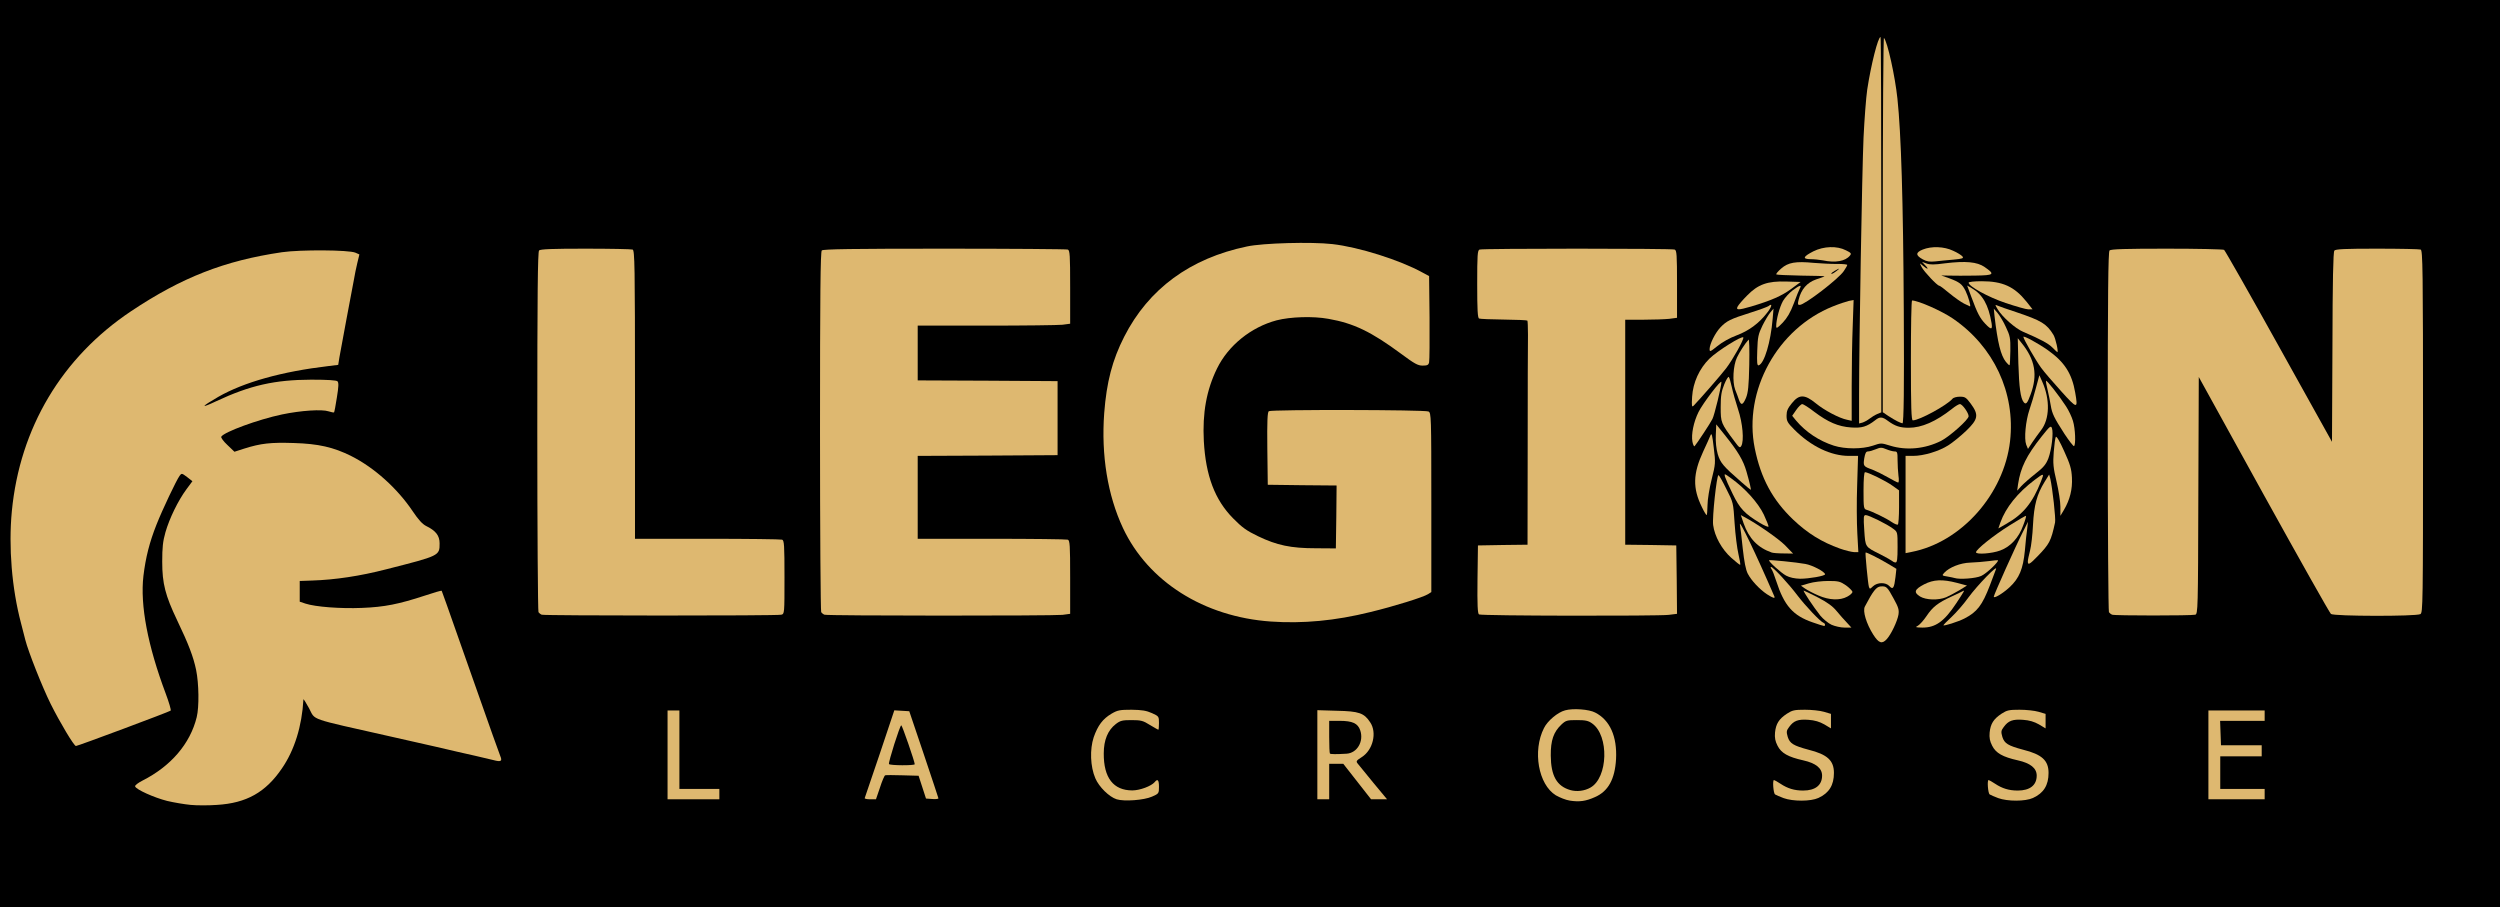 <?xml version="1.0" encoding="utf-8"?>
<!DOCTYPE svg PUBLIC "-//W3C//DTD SVG 20010904//EN" "http://www.w3.org/TR/2001/REC-SVG-20010904/DTD/svg10.dtd">
<svg version="1.0" xmlns="http://www.w3.org/2000/svg" width="1689px" height="613px" viewBox="0 0 1689 613" preserveAspectRatio="xMidYMid meet">
 <g fill="#000000">
  <path d="M0 306.5 l0 -306.5 844.5 0 844.5 0 0 306.5 0 306.5 -844.5 0 -844.5 0 0 -306.5z m153.2 233.4 c8.3 -1.7 19.2 -7.2 24.8 -12.5 12 -11.2 22.8 -34.1 23 -48.5 0 -2 0.3 -5.1 0.6 -6.8 0.6 -2.7 1.1 -3.1 3.8 -3.1 2.8 0 3.4 0.6 6.6 6.7 4.2 8.1 -1.4 6.2 54.5 18.8 23.1 5.2 43.8 9.9 46 10.5 18.1 4.2 20.5 4.7 20.5 3.5 0 -0.3 -1.8 -5.3 -3.9 -11.3 -2.2 -5.9 -8.5 -23.7 -14.1 -39.7 -16.6 -47.2 -18.3 -52 -19.1 -52.9 -0.4 -0.4 -3.6 0.1 -7.1 1.3 -17 5.6 -25.8 7.2 -43.8 7.8 -18 0.6 -34.4 -0.6 -41.6 -2.9 l-3.9 -1.3 0 -10 0 -10 13 -0.7 c7.2 -0.3 16.4 -1.1 20.5 -1.7 6.9 -0.9 32.4 -7.1 50 -12.1 7.5 -2.1 11 -4.6 11 -7.9 0 -2.2 -4.5 -6.6 -9.2 -8.8 -2.5 -1.3 -5.2 -4.3 -8.9 -9.8 -14 -21 -34.1 -36.3 -56.6 -43.2 -7.9 -2.4 -10.4 -2.7 -24.3 -2.7 -13.7 -0.1 -16.4 0.2 -23 2.3 -4.1 1.3 -9.6 2.6 -12.1 2.8 -4.2 0.4 -4.8 0.2 -9.3 -4 -4.3 -4.1 -4.7 -4.9 -4.4 -8.4 0.3 -3.4 0.8 -4.1 5.3 -6.5 13.8 -7.3 39.8 -13.7 59.5 -14.7 l12.5 -0.6 0.8 -6.3 c0.5 -3.5 0.6 -6.6 0.2 -7 -0.4 -0.4 -6.8 -0.7 -14.3 -0.7 -21.4 0.1 -39.6 4.4 -61.1 14.6 -5.7 2.7 -11.6 4.9 -13.2 4.9 -2.6 0 -2.9 -0.3 -2.9 -3.4 0 -3.2 0.5 -3.8 7.4 -8.1 19 -11.8 43.1 -18.9 79.1 -23.3 l5.9 -0.7 0.8 -4 c0.3 -2.2 2.6 -14.1 4.9 -26.5 2.3 -12.4 4.5 -24.3 4.9 -26.5 2.3 -12.6 2.3 -12.2 0.4 -13 -1.1 -0.5 -8.6 -1 -16.9 -1.3 -35.9 -1 -77.5 10.5 -111.5 30.7 -60.4 35.9 -91.6 83.5 -97.1 148.2 -1.7 20.3 0.6 45.5 6.3 66.9 1 4.1 2.4 9.2 2.9 11.3 4.8 19.3 28.9 69.7 33.3 69.7 1.3 0 55.8 -20 56.8 -20.9 0.4 -0.3 -1.5 -7.1 -4.2 -15.1 -14.4 -42.4 -16.4 -69.7 -7.3 -100 2.7 -9.2 12.6 -32.3 17.5 -40.7 2.7 -4.8 3.3 -5.3 6.5 -5.3 2.3 0 4.8 0.9 7 2.6 4.6 3.5 4.4 7 -0.7 13.9 -10.2 13.8 -16.3 31 -16.3 46 0 11.3 2.6 21 9.4 35.3 11 23.1 13.3 30 14.9 45.6 1.2 11.5 0 24.7 -2.9 33 -4.5 12.9 -16 26.1 -29.5 34 -7.4 4.3 -7.4 4.3 1.4 7.7 13.7 5.2 35 7.4 47.2 4.8z m613.1 -2.6 c-1.3 -0.2 -3.3 -0.2 -4.5 0 -1.3 0.2 -0.3 0.4 2.2 0.4 2.5 0 3.5 -0.2 2.3 -0.4z m-296.5 -1 l-13.8 -0.4 0 -26.4 c0 -17 -0.4 -26.5 -1 -26.5 -0.6 0 -1 9.7 -1 27 l0 27 14.8 -0.2 14.7 -0.2 -13.7 -0.3z m425.2 -11.5 c0.1 -6.8 0.1 -18.7 0 -26.5 l-0.1 -14.2 8.3 -0.4 8.3 -0.3 -9.2 -0.2 -9.3 -0.2 0 27 c0 17.3 0.4 27 1 27 0.6 0 1 -4.8 1 -12.2z m617.3 11.5 l-15.3 -0.4 0 -13.9 0 -14 14.3 -0.2 14.2 -0.2 -14 -0.6 -14 -0.5 -0.3 -11.2 -0.3 -11.2 15.3 -0.4 15.3 -0.3 -16.2 -0.2 -16.3 -0.2 0 27 0 27 16.3 -0.2 16.2 -0.2 -15.2 -0.3z m-276.4 -13.9 c0.1 -1.1 -0.5 -2.8 -1.1 -3.7 -1.1 -1.5 -1.2 -0.8 -0.9 4 0.2 4.2 0.6 5.2 1.2 3.8 0.4 -1.1 0.8 -2.9 0.8 -4.1z m145 0 c0.1 -1.1 -0.5 -2.8 -1.1 -3.7 -1.1 -1.5 -1.2 -0.8 -0.9 4 0.2 4.2 0.6 5.2 1.2 3.8 0.4 -1.1 0.8 -2.9 0.8 -4.1z m-638.1 -4.9 c-0.5 -3.3 -0.8 -8.9 -0.5 -12.5 l0.5 -6.5 -1.5 4.5 c-1.5 4.8 -1.2 12.1 0.8 17.9 1.6 4.6 1.8 3.5 0.7 -3.4z m345.8 -5 c0.3 -3.3 0.1 -7.3 -0.5 -9 -0.8 -2.5 -0.9 -1.6 -1 5.1 -0.1 4.5 -0.3 9.7 -0.6 11.5 -0.5 3.2 -0.5 3.2 0.5 0.9 0.6 -1.4 1.3 -5.2 1.6 -8.5z m-44.1 -2.5 c0 -11.4 -0.1 -11.8 -1.2 -7.2 -0.7 2.6 -1.3 5.7 -1.3 6.9 0 2.1 1.9 12.3 2.4 12.3 0.1 0 0.1 -5.4 0.1 -12z m-447.3 7.2 c-0.5 -2.4 -0.6 -2.5 -1.3 -0.7 -1.2 3.1 -1 4.5 0.5 3.9 0.8 -0.3 1.1 -1.5 0.8 -3.2z m25.5 0.1 l-1.2 -3.8 -0.3 3.2 -0.3 3.2 -9.2 0.4 -9.2 0.3 10.7 0.2 10.6 0.2 -1.1 -3.7z m290.3 -3.3 c0 -1.1 -0.7 -2 -1.5 -2 -1.3 0 -1.3 0.3 -0.3 2 0.7 1.1 1.4 2 1.5 2 0.2 0 0.3 -0.9 0.3 -2z m291.1 -17.5 c-0.6 -4.4 -0.7 -4.7 -1.4 -2.3 -0.4 1.5 -0.2 3.8 0.5 5.2 1.5 3.4 1.6 3 0.9 -2.9z m145 0 c-0.6 -4.4 -0.7 -4.7 -1.4 -2.3 -0.4 1.5 -0.2 3.8 0.5 5.2 1.5 3.4 1.6 3 0.9 -2.9z m-425.6 -4.1 c-0.9 -1.6 -1.4 -2.1 -1.1 -1.1 0.3 1 0.6 3.7 0.7 6 l0.1 4.2 1 -3.1 c0.8 -2.4 0.6 -3.7 -0.7 -6z m-311.7 -7.1 c-0.4 -2.2 -3.8 -3 -4.9 -1.1 -1.5 2.2 -1 2.8 2.2 2.8 2.4 0 3 -0.4 2.7 -1.7z m155 -3 c-1 -0.2 -2.8 -0.2 -4 0 -1.3 0.2 -0.5 0.4 1.7 0.4 2.2 0.1 3.2 -0.1 2.3 -0.4z m301 0 c-1 -0.2 -2.8 -0.2 -4 0 -1.3 0.2 -0.5 0.4 1.7 0.4 2.2 0.1 3.2 -0.1 2.3 -0.4z m154 0 c-1 -0.2 -2.8 -0.2 -4 0 -1.3 0.2 -0.5 0.4 1.7 0.4 2.2 0.1 3.2 -0.1 2.3 -0.4z m145 0 c-1 -0.2 -2.8 -0.2 -4 0 -1.3 0.2 -0.5 0.4 1.7 0.4 2.2 0.1 3.2 -0.1 2.3 -0.4z m-91.1 -59.9 c1.8 -3.2 3.3 -6.8 3.3 -7.9 0 -2.7 -6.2 -14.5 -7.7 -14.5 -0.7 0 -2.2 1.9 -3.4 4.3 -1.2 2.3 -2.8 5 -3.7 6 -1.3 1.4 -1.3 2.3 -0.3 5.8 1.5 5.1 6.3 13 7.6 12.6 0.5 -0.2 2.4 -3 4.2 -6.3z m-37.8 -7 c-1.3 -1.4 -3.7 -3.6 -5.4 -4.7 l-3 -2.2 2.3 3.2 c2.6 3.6 7.2 7.6 8 6.8 0.3 -0.3 -0.5 -1.7 -1.9 -3.1z m74 -1.8 c4.4 -4.6 3.6 -5.5 -1.2 -1.5 -4.3 3.6 -7.1 7.7 -4 6.1 1 -0.6 3.3 -2.6 5.2 -4.6z m-407.8 0.9 c17.7 -3 52.3 -12.7 57.7 -16.1 l2.2 -1.4 0 -57.5 c0 -55.8 -0.1 -57.5 -1.9 -58.5 -2.4 -1.2 -99.9 -1.4 -101.9 -0.2 -0.9 0.7 -1.2 5.8 -1 22.3 l0.3 21.4 23.3 0.3 23.2 0.2 -0.2 24.3 -0.3 24.2 -16.5 0 c-20.1 -0.1 -28.5 -1.7 -42 -8.2 -7.9 -3.8 -10.8 -5.9 -17 -12.2 -13 -13.3 -18.7 -29 -19.7 -55.1 -1.3 -31.7 5.1 -52.6 20.6 -68 13 -12.9 25.7 -17.8 47.6 -18.7 27.6 -1.1 43.9 4.6 71.2 24.8 5.8 4.4 11 7.9 11.4 7.9 1.7 0 2 -4.9 1.7 -29.5 l-0.3 -25 -4.5 -2.4 c-15.2 -8.4 -43 -17.2 -61 -19.2 -13.3 -1.5 -40.8 -0.7 -51.5 1.6 -56.6 11.7 -92.1 52.8 -96.4 111.5 -2.3 32.2 5.2 64.1 20.6 86.8 26.1 38.6 77.6 56.5 134.4 46.7z m-382.3 -2.1 l5.2 -0.7 0 -21.7 c0 -18.9 -0.2 -21.9 -1.6 -22.4 -0.9 -0.3 -23.6 -0.6 -50.5 -0.6 l-48.9 0 0 -97.4 c0 -87.9 -0.2 -97.4 -1.6 -98 -0.9 -0.3 -13.8 -0.6 -28.8 -0.6 -19.8 0 -27.5 0.3 -28.4 1.2 -0.9 0.9 -1.2 28.7 -1.2 119.2 0 65 0.4 118.6 0.8 119.2 0.4 0.6 1.4 1.4 2.2 1.7 2.1 0.8 146.2 0.8 152.8 0.1z m193 0 l5.2 -0.7 0 -21.7 c0 -18.9 -0.2 -21.9 -1.6 -22.4 -0.9 -0.3 -24 -0.6 -51.5 -0.6 l-49.9 0 0 -31 0 -31 47.3 -0.2 47.2 -0.3 0 -22 0 -22 -47.2 -0.3 -47.3 -0.2 0 -21.5 0 -21.5 46.3 0 c25.4 0 48.6 -0.3 51.5 -0.6 l5.2 -0.7 0 -21.7 c0 -18.9 -0.2 -21.9 -1.6 -22.4 -0.9 -0.3 -37 -0.6 -80.3 -0.6 -59.9 0 -79 0.3 -79.9 1.2 -0.9 0.9 -1.2 28.7 -1.2 119.2 0 65 0.4 118.6 0.8 119.2 0.4 0.6 1.4 1.4 2.2 1.7 2.1 0.8 148.2 0.8 154.8 0.1z m410 -0.1 l5.2 -0.6 -0.2 -20.1 -0.3 -20.1 -17.2 -0.3 -17.3 -0.2 0 -79 0 -79 12.3 0 c6.7 0 14.6 -0.3 17.5 -0.6 l5.2 -0.7 0 -19.7 c0 -17.1 -0.2 -19.9 -1.6 -20.4 -2 -0.8 -123.8 -0.8 -125.8 0 -1.4 0.5 -1.6 3.3 -1.6 20.4 l0 19.7 5.3 0.7 c2.8 0.3 10.5 0.6 16.9 0.6 l11.7 0 0.6 5.3 c0.4 2.8 0.4 9.7 0.1 15.2 -0.2 5.5 -0.5 38.7 -0.5 73.7 l-0.1 63.8 -16.7 0.2 -16.8 0.3 -0.3 20.2 -0.2 20.2 3.7 0.4 c6.5 0.6 114.5 0.7 120.1 0z m352 0.1 l5.2 -0.7 0 -79.8 0 -79.9 3.3 0 3.3 0 43.8 79.3 c24.1 43.5 44.5 79.8 45.4 80.5 1.3 1 7.5 1.2 27.7 1 14.3 -0.2 26.6 -0.7 27.3 -1.1 0.9 -0.6 1.2 -25.8 1.2 -120.2 0 -107.8 -0.2 -119.3 -1.6 -119.9 -0.9 -0.3 -12.7 -0.6 -26.3 -0.6 -17.9 0 -25 0.3 -25.9 1.2 -0.9 0.9 -1.2 16.7 -1.2 65 l0 63.8 -3.4 0 -3.4 0 -35.7 -64.2 c-19.7 -35.4 -36.3 -64.6 -36.9 -65 -2 -1.4 -70.1 -0.9 -71.4 0.4 -0.9 0.9 -1.2 28.7 -1.2 119.2 0 65 0.4 118.6 0.8 119.2 0.4 0.6 1.4 1.4 2.2 1.7 2.1 0.8 40.3 0.8 46.8 0.1z m-139.8 -9.7 c2.8 -5.2 1.6 -4 -4 3.8 -3.6 5 -3.8 5.5 -1.3 3.2 1.6 -1.5 4 -4.6 5.3 -7z m-125.6 2.6 c-4.5 -6 -5 -6.4 -3.4 -3.3 1.7 3.3 5.3 7.9 6.2 7.9 0.5 0.1 -0.8 -2 -2.8 -4.6z m33.8 -5.1 c1.2 -1.2 -6.9 -5.2 -10.5 -5.2 -1.4 0 -3.8 0.5 -5.4 1.1 l-2.8 1.1 5.5 2.4 c5.5 2.4 11.2 2.6 13.2 0.6z m67.9 -0.3 c2.7 -1.2 4.9 -2.5 4.9 -3 0 -0.4 -2 -1.1 -4.4 -1.4 -3.4 -0.5 -5.5 -0.2 -9.2 1.5 -4.6 2 -4.8 2.2 -3 3.6 2.7 1.9 5.9 1.8 11.7 -0.7z m48.3 -15.3 c1.3 -2.8 2.6 -6.7 2.9 -8.6 0.5 -2.9 -0.1 -2.2 -2.8 3.5 -1.9 3.9 -3.9 8.3 -4.4 9.9 -1.8 4.8 1.5 1.2 4.3 -4.8z m-173.5 3.7 c-0.6 -1.6 -2.3 -5.5 -4 -8.8 -2.8 -5.8 -2.9 -5.9 -2.3 -2 0.6 4.2 2.7 8.9 5.2 11.8 2.1 2.3 2.3 2.2 1.1 -1z m89.4 0.7 c0.4 -1.6 -0.8 -2.8 -6.1 -6 -3.6 -2.1 -6.8 -3.7 -7 -3.5 -0.3 0.2 -0.1 2.9 0.3 6 l0.6 5.5 5.9 0 c4.9 0 5.8 -0.3 6.3 -2z m-54.8 -2 c1.8 -0.7 1.8 -0.9 -1 -2 -3.3 -1.3 -15.5 -2.6 -15.5 -1.7 0 0.4 1.7 1.5 3.8 2.6 3.8 2.1 9.2 2.6 12.7 1.1z m113.3 -1 c2.3 -1 4.2 -2.2 4.2 -2.6 0 -1.1 -13.3 0.3 -16.4 1.7 -2.5 1.2 -2.6 1.4 -0.9 2 3.3 1.3 8.7 0.9 13.1 -1.1z m-56.8 -17.9 c0 -5.6 -0.1 -5.9 -3.7 -8.4 -3.9 -2.6 -11.4 -6.7 -12.3 -6.7 -0.3 0 -0.3 3 0 6.7 l0.5 6.6 7 3.8 c3.9 2.1 7.3 3.8 7.8 3.9 0.4 0 0.7 -2.6 0.7 -5.9z m-110.1 -11.6 c-0.8 -12 -1.3 -14.8 -3.7 -19.9 l-2.8 -6 -1.2 10.5 c-1.1 8.9 -1.1 11.1 0.2 15.4 1.4 4.7 7.3 15.2 8 14.4 0.2 -0.2 0 -6.7 -0.5 -14.4z m30.6 11.6 c-3.7 -3.6 -14.5 -10.5 -14.5 -9.3 0 2.1 8.1 9.1 12.1 10.5 2.4 0.8 4.6 1.6 4.9 1.6 0.2 0.1 -0.9 -1.2 -2.5 -2.8z m156.2 -3.3 c1.4 -1.3 3.4 -3.5 4.5 -5.1 1.8 -2.6 1.6 -2.5 -4.4 1.3 -3.5 2.2 -7.9 5.4 -9.8 7 l-3.5 3 5.4 -1.9 c3 -1.1 6.5 -3 7.8 -4.3z m-47.8 -1.8 c24.6 -12.5 44 -40.1 46.9 -66.7 3.2 -29.4 -11.8 -60 -38.5 -78.1 -6.1 -4.1 -18.5 -10.2 -20.9 -10.2 -1.2 0 -1.4 6.2 -1.4 35.5 0 29.1 0.2 35.5 1.4 35.5 2.1 0 10.5 -4.8 16.8 -9.6 5.5 -4.2 6.2 -4.4 12.3 -4.4 l6.5 0 3.5 4.8 c3.1 4.2 3.5 5.4 3.5 11.3 l0 6.6 -6.7 6.4 c-3.8 3.6 -9.2 8 -12.1 9.8 -6.3 4 -16.6 7.1 -23.7 7.1 l-5 0 0 29.4 0 29.3 6.5 -2.2 c3.6 -1.2 8.5 -3.2 10.9 -4.5z m71.9 2.8 c3.4 -5.1 5.2 -11 5.2 -16.8 0 -6.1 -2.1 -17.3 -3 -16.3 -2.5 2.7 -4.9 13.7 -5.5 25.1 -0.3 6.7 -0.3 12.2 -0.1 12.2 0.3 0 1.8 -1.9 3.4 -4.2z m-128.3 -25.8 l0.1 -29 -5.7 0 c-11.9 0 -25.4 -6.5 -36.6 -17.7 l-5.3 -5.3 0 -7.2 c0 -6.7 0.2 -7.4 3.6 -11.4 3.5 -4.4 3.6 -4.4 10.2 -4.4 6.3 0 6.8 0.2 11.5 4.2 2.7 2.2 7.9 5.6 11.6 7.4 l6.6 3.4 0.6 -36.3 c0.4 -19.9 0.6 -36.3 0.5 -36.4 -0.1 -0.1 -3.5 1.2 -7.6 2.8 -26.8 10.8 -46.5 35.2 -52.5 65.1 -1.9 9.7 -1.9 14.9 0 24.6 4.1 20.3 12 34.9 25.9 48.2 9.3 8.9 16 13.1 31.6 19.8 5.7 2.5 5.5 3.7 5.5 -27.8z m25.8 -7.6 c-2.8 -2.3 -13.5 -8.4 -14.7 -8.4 -0.3 0 -0.6 3.8 -0.6 8.5 0 8.2 0.1 8.5 2.5 9.1 1.4 0.3 5.3 2 8.7 3.8 l6.3 3.1 0.3 -6.9 c0.3 -6.6 0.1 -7.1 -2.5 -9.2z m-92.3 11.6 c-2.6 -3.7 -10 -11.4 -10 -10.4 0 1.7 4.5 7.6 7.8 10.4 4.6 3.7 4.9 3.8 2.2 0z m184.4 -8.2 c1.5 -2.7 0.8 -2.3 -3.8 2.4 -3.1 3.1 -5.6 6.2 -5.6 6.9 0 1.8 7.1 -5.3 9.4 -9.3z m-215.2 -18.3 c0.7 -3.3 1.2 -7.3 1 -8.9 -0.3 -2.7 -0.5 -2.6 -2.8 2.4 -3.7 8.1 -4.6 13.2 -3.2 18.8 l1.2 4.7 1.2 -5.5 c0.6 -3 1.8 -8.2 2.6 -11.5z m242.5 5.5 c-0.7 -7.7 -6.7 -19.3 -6.7 -13 0 2 3.6 18.3 4.6 21 1.1 2.7 2.6 -3.1 2.1 -8z m-221.2 -6.2 c-0.9 -3.1 -6.1 -11.1 -10.3 -16.2 l-3.5 -4.1 0.8 3.5 c1.5 6.9 3.8 11.1 8.3 15 2.4 2.2 4.7 4 4.9 4 0.2 0 0.1 -1 -0.2 -2.2z m103.5 -3.1 l0 -5.2 -4.5 -1.1 c-2.5 -0.6 -5 -0.7 -5.7 -0.2 -0.7 0.4 -2.3 0.8 -3.5 0.8 -1.8 0 -2.3 0.6 -2.3 2.5 0 1.4 0.6 2.5 1.3 2.5 0.6 0 3.9 1.3 7.2 2.9 3.3 1.6 6.3 3 6.8 3 0.4 0.1 0.7 -2.3 0.7 -5.2z m95.6 1.6 c3.1 -2.6 5 -5.3 6.4 -9.1 4 -10.7 1.9 -10.4 -5.3 0.7 -4.4 6.7 -7.1 12.1 -6.1 12.1 0.3 0 2.5 -1.7 5 -3.7z m-112.1 -17.3 c7.2 -2.5 9.4 -2.5 17.3 0 7.4 2.3 11.8 2.5 18.7 0.6 7.7 -2 14.4 -5.8 21.3 -12.1 5.1 -4.6 6 -6 5.1 -7.1 -1 -1.2 -1.5 -1.2 -2.9 -0.2 -14 10.2 -20.6 12.8 -32.5 12.8 -8.5 0 -12 -0.9 -16.4 -4.2 -2.1 -1.6 -2.6 -1.6 -4 -0.4 -4 3.4 -8.1 4.6 -16.4 4.6 -10.9 0 -17.1 -2 -26.9 -8.6 -6 -4.1 -7.9 -5 -8.7 -4 -1.3 1.5 0.7 4 7.9 9.7 5.4 4.4 9.7 6.7 17 9 7.3 2.4 13.4 2.3 20.5 -0.1z m-91.5 -19.7 c-1.8 -5.4 -3.5 -10.5 -3.8 -11.3 -0.3 -0.8 -0.9 1 -1.5 4.1 -1.1 7 0.2 12.1 4.5 18 3.2 4.3 3.3 4.3 3.6 1.7 0.2 -1.4 -1.1 -7 -2.8 -12.5z m206 8.2 c3.1 -5 3.9 -10.6 2.5 -16.7 -0.7 -2.9 -1.4 -4.5 -1.4 -3.6 -0.1 1 -1.4 5.7 -3 10.5 -1.5 4.9 -3.1 10.5 -3.4 12.7 -0.6 3.8 -0.6 3.8 1.4 2 1.1 -1 2.8 -3.2 3.9 -4.9z m-223.5 -5.8 c3.6 -6.6 2.9 -9.7 -0.8 -3.4 -1.5 2.6 -3.4 6.6 -4.2 9 l-1.5 4.2 2 -2.5 c1 -1.4 3.1 -4.6 4.5 -7.3z m243.6 5.1 c-1.5 -4.6 -8.1 -14.7 -8.1 -12.5 0 2 2 6.2 5.8 12.4 3 4.8 3.9 4.9 2.3 0.1z m-130.5 -9.8 c1.2 0 1.4 -16.2 1.4 -114.7 0 -63 -0.2 -114.4 -0.5 -114.1 -1.5 1.5 -4.6 29.3 -5.5 48.8 -0.9 21.5 -3 137.8 -3 169.8 l0 15.4 3.1 -2.6 c1.7 -1.4 3.7 -2.6 4.5 -2.6z m16.2 -94.5 c-0.9 -78 -2.6 -112.6 -6.3 -127.6 -1.1 -4.6 -1.3 11.9 -1.4 108.1 l0 113.5 3.7 2.6 3.7 2.5 0.5 -18.5 c0.3 -10.2 0.2 -46.5 -0.2 -80.6z m88.4 73.6 c0.2 -3.5 -1.2 -9.2 -2.8 -11.6 -1.2 -1.7 -1.4 -0.9 -1.4 6.7 0 4.7 0.3 10 0.7 11.9 l0.6 3.3 1.4 -3.8 c0.7 -2.1 1.4 -5 1.5 -6.5z m-209.3 -7.6 c2.1 -2.7 4.7 -6.3 5.7 -8 l1.9 -2.9 -3.3 1.9 c-6 3.5 -13 11.3 -16.2 17.9 -1.6 3.5 -3 6.8 -3 7.2 0.1 1.1 9.5 -9.2 14.9 -16.1z m233.8 9.2 c-1.3 -2.9 -3.8 -6.9 -5.6 -8.9 -3.4 -3.9 -13.1 -11.3 -13.1 -10 0 2.4 20.2 26.7 20.8 25 0.2 -0.4 -0.7 -3.2 -2.1 -6.1z m-217.3 2.6 c0.3 -2.1 0.6 -7.4 0.6 -11.8 l-0.1 -8 -2.1 4.5 c-2.7 5.8 -3.3 10.9 -1.8 15.4 1.5 4.6 2.6 4.6 3.4 -0.1z m13.4 -29.8 l0.1 -2 -0.9 2 c-0.5 1.1 -0.8 3.1 -0.8 4.5 l0 2.5 0.8 -2.5 c0.4 -1.4 0.8 -3.4 0.8 -4.5z m162.7 -0.2 c-0.9 -3.7 -1.8 -2 -0.9 1.9 0.4 1.8 0.9 2.7 1.1 2 0.3 -0.7 0.2 -2.4 -0.2 -3.9z m26.4 -4.9 c-2.8 -3.1 -8.2 -6 -15.9 -8.5 l-5.5 -1.9 3.5 3 c1.9 1.7 5.5 3.8 8 4.7 2.5 1 6.1 2.5 8 3.5 4.6 2.3 4.8 2.2 1.9 -0.8z m-209.2 -1.3 c3.3 -1.2 7.6 -3.6 9.5 -5.2 l3.3 -2.9 -3 0.6 c-5.6 1.2 -12.3 4.5 -15.1 7.6 -1.6 1.7 -2.4 2.9 -1.9 2.7 0.6 -0.2 3.8 -1.5 7.2 -2.8z m21.4 -23.3 c3.7 -1.4 8.2 -3.4 10 -4.6 l3.4 -2.2 -3.2 0 c-4.7 0 -13.3 3.5 -17.3 7.1 -4 3.5 -3.3 3.4 7.1 -0.3z m169.9 2.9 c0 -0.2 -1.9 -1.7 -4.2 -3.4 -4.7 -3.3 -12.7 -6.3 -16.7 -6.3 l-2.6 0.1 2.9 2.1 c3.7 2.8 20.6 8.9 20.6 7.5z m-136.5 -9.5 c-0.7 -0.7 -4.5 2.9 -4.5 4.1 0 0.6 1.1 0 2.5 -1.3 1.4 -1.3 2.3 -2.6 2 -2.8z m96.9 3.5 c-0.2 -0.7 -1.9 -2.1 -3.7 -3.1 l-3.2 -1.8 3.5 3.1 c4 3.5 4.1 3.5 3.4 1.8z m-92 -14.6 c0.8 -1.2 -12.4 -2.5 -17.3 -1.6 -7.9 1.3 -5.2 2.5 5.8 2.5 6 0 11.2 -0.4 11.5 -0.9z m103.1 -0.6 c-3.3 -1.6 -8.3 -1.8 -16.2 -0.9 -9 1.1 -4.7 2.4 7.5 2.3 10.7 -0.1 11.5 -0.2 8.7 -1.4z m-91.5 -9.2 c1 -0.9 -2.7 -2.3 -6 -2.3 -4.1 0 -7.4 1.6 -5 2.4 4 1.4 9.4 1.3 11 -0.1z m70.9 -0.3 c2.2 -1.1 -4.4 -2.3 -8.5 -1.6 -3.6 0.7 -4.5 2.2 -1.6 2.9 2.1 0.5 8.2 -0.3 10.1 -1.3z"/>
 </g>
 <g fill="#deb870">
  <path d="M128.9 543.8 c-4.2 -0.4 -11.4 -1.6 -16 -2.7 -8.7 -2.2 -21 -7.7 -21.6 -9.8 -0.3 -0.7 2 -2.4 4.9 -3.9 19.2 -9.7 32.3 -24.9 36.7 -42.9 1.7 -6.9 1.5 -22.6 -0.4 -31.9 -1.9 -9 -5 -17.2 -12.9 -33.7 -7.9 -16.6 -10 -24.6 -10 -39.4 0 -9.5 0.4 -13.7 2.2 -20 2.7 -9.3 8.5 -21.3 14.2 -29 l4 -5.4 -3.6 -2.8 c-3.6 -2.7 -3.7 -2.7 -5.1 -0.8 -2.1 2.9 -11.5 22.6 -15.6 33 -4.7 11.9 -7.3 22.1 -8.8 34.6 -2.3 19.8 2.9 47.1 15.1 79.6 2.2 5.9 3.7 11 3.3 11.4 -0.9 0.8 -62.7 23.9 -64 23.9 -1.3 0 -10.7 -15.7 -17.1 -28.5 -5.7 -11.5 -15.1 -35.3 -17.1 -43.2 -0.5 -2.1 -1.9 -7.2 -2.9 -11.3 -6.2 -23.4 -8.5 -51.5 -6.2 -75.6 5.4 -56.3 33.8 -103.9 80.5 -135.1 34.3 -22.9 63.2 -34.2 102 -39.9 12.5 -1.8 45.1 -1.6 49.6 0.3 l2.7 1.2 -1.4 5.8 c-0.8 3.2 -1.8 8.3 -2.3 11.3 -0.6 3 -2.8 15 -5 26.5 -2.1 11.6 -4.3 23.3 -4.8 26 l-0.8 5 -6.5 0.8 c-31.5 3.7 -57.2 10.9 -74.5 20.8 -11.8 6.8 -12.5 8.2 -1.5 3 23 -10.8 39.7 -14.5 64.2 -14.6 11.2 0 17.1 0.4 17.8 1.1 0.9 0.9 0.8 3.6 -0.4 10.9 -0.8 5.4 -1.7 9.9 -1.9 10.1 -0.2 0.2 -1.9 -0.1 -3.7 -0.7 -4.3 -1.5 -18.6 -0.6 -31.5 2.1 -16.1 3.4 -39 11.8 -41 15 -0.4 0.6 1.5 3.2 4.1 5.6 l4.8 4.6 6.5 -2.1 c11.4 -3.6 17.9 -4.3 33.6 -3.8 16.6 0.5 26.8 2.8 38.8 8.8 15.7 7.9 31.2 21.9 41.6 37.4 3.7 5.5 6.4 8.5 8.9 9.8 6.6 3.2 9.2 6.5 9.2 11.8 0 8.4 0.1 8.3 -36 17.5 -17.8 4.6 -34.6 7.1 -50 7.6 l-8.5 0.3 0 7 0 7 3.9 1.3 c6.7 2.2 23.6 3.5 38.1 2.9 15.3 -0.6 24.8 -2.5 42.8 -8.4 5.9 -2 10.9 -3.4 11.1 -3.2 0.2 0.4 2.7 7.2 19.6 55.4 14.1 40 18.9 53.6 20 56.3 1.5 3.5 0.5 4.1 -4.7 2.7 -2.7 -0.7 -8.2 -2 -12.3 -2.9 -4.1 -0.9 -9.3 -2.1 -11.5 -2.6 -2.2 -0.6 -22.9 -5.3 -46 -10.5 -55.9 -12.6 -50.2 -10.6 -54.7 -19 -2.1 -3.9 -3.8 -6.5 -3.8 -6 -1 18.1 -6 34.2 -14.5 46.6 -11 16.2 -24 23.5 -44 24.7 -5.5 0.4 -13.4 0.4 -17.6 0z"/>
  <path d="M1060.6 540.9 c-2.7 -0.4 -6.9 -2.1 -9.5 -3.6 -11.8 -7.3 -15.8 -30 -8 -45.4 2.4 -4.9 9.3 -10.7 14.3 -12 5.3 -1.5 16.2 -0.7 20.3 1.5 10 5.1 14.9 16.2 14.1 31.5 -0.8 13.6 -5.3 21.7 -14.2 25.6 -6.2 2.8 -10.6 3.4 -17 2.4z m13.9 -8.8 c11.9 -6.7 12.7 -35.1 1.2 -43.3 -2.6 -1.9 -4.5 -2.3 -10.4 -2.3 -6.6 0 -7.4 0.2 -10.4 3 -5.3 5 -7.3 10.7 -7.2 21 0.1 13.7 4.1 20.7 13.3 23.3 4.2 1.2 9.5 0.6 13.5 -1.7z"/>
  <path d="M754.4 540 c-5 -1.6 -11.9 -8.3 -14.4 -14.2 -3.4 -7.9 -3.8 -19.5 -1.1 -27.7 2.8 -8 6.1 -12.4 12 -15.9 4.1 -2.4 5.6 -2.7 13.6 -2.7 7 0.1 10 0.6 13.8 2.3 4.6 2.1 4.7 2.2 4.7 6.7 0 2.5 -0.2 4.5 -0.4 4.5 -0.3 0 -2.8 -1.5 -5.7 -3.2 -4.6 -2.9 -6 -3.3 -12.4 -3.3 -6.2 0 -7.6 0.3 -10.7 2.7 -5.3 4.1 -8.1 10.7 -8.1 19.8 -0.1 16.5 6.5 25 19.3 25 5.1 0 12.8 -2.9 15.1 -5.6 2 -2.5 2.9 -1.5 2.9 3.2 0 4.4 -0.1 4.6 -4.7 6.6 -5.4 2.4 -18.7 3.4 -23.9 1.8z"/>
  <path d="M1205 539.2 c-2.5 -0.9 -5.1 -2.1 -5.8 -2.5 -1.1 -0.8 -1.8 -9.7 -0.7 -9.7 0.3 0 2.3 1.1 4.4 2.5 4.8 3.2 9.4 4.6 15.3 4.6 8.2 0 12.8 -3.6 12.8 -10.1 0 -5 -4.2 -8.4 -12.7 -10.3 -10.3 -2.3 -14.9 -4.9 -17.4 -9.9 -1.6 -3.1 -2 -5.4 -1.7 -8.9 0.6 -5.9 2.6 -9.1 8 -12.7 3.7 -2.4 5.1 -2.7 12.2 -2.7 4.5 0 10.2 0.6 12.9 1.4 l4.7 1.4 0 4.9 0 4.9 -4.5 -2.7 c-3.2 -1.8 -6.4 -2.8 -10.8 -3.1 -6.9 -0.5 -9.9 0.6 -13 4.9 -1.8 2.4 -1.9 3.2 -0.9 6.7 1.4 4.4 3.9 5.9 14 8.6 12.8 3.2 17.2 7.3 17.2 15.7 0 8.3 -3.3 13.6 -10.5 16.9 -5.2 2.4 -17.2 2.4 -23.5 0.1z"/>
  <path d="M1350 539.2 c-2.5 -0.9 -5.1 -2.1 -5.8 -2.5 -1.1 -0.8 -1.8 -9.7 -0.7 -9.7 0.3 0 2.3 1.1 4.4 2.5 4.8 3.2 9.4 4.6 15.3 4.6 8.2 0 12.8 -3.6 12.8 -10.1 0 -5 -4.2 -8.4 -12.7 -10.3 -10.3 -2.3 -14.9 -4.9 -17.4 -9.9 -1.6 -3.1 -2 -5.4 -1.7 -8.9 0.6 -5.9 2.6 -9.1 8 -12.7 3.7 -2.4 5.1 -2.7 12.2 -2.7 4.5 0 10.2 0.6 12.9 1.4 l4.7 1.4 0 4.9 0 4.9 -4.5 -2.7 c-3.2 -1.8 -6.4 -2.8 -10.8 -3.1 -6.9 -0.5 -9.9 0.6 -13 4.9 -1.8 2.4 -1.9 3.2 -0.9 6.7 1.4 4.4 3.9 5.9 14 8.6 12.8 3.2 17.2 7.3 17.2 15.7 0 8.3 -3.3 13.6 -10.5 16.9 -5.2 2.4 -17.2 2.4 -23.5 0.1z"/>
  <path d="M451 510 l0 -30 4 0 4 0 0 26.5 0 26.5 13.5 0 13.5 0 0 3.5 0 3.5 -17.5 0 -17.5 0 0 -30z"/>
  <path d="M584.2 539.2 c0.2 -0.4 4.7 -14 10.2 -30 l9.8 -29.3 5 0.3 5.1 0.3 9.8 29 c5.4 16 9.8 29.4 9.9 29.8 0 0.5 -1.9 0.7 -4.2 0.5 l-4.2 -0.3 -2.5 -7.7 -2.5 -7.7 -10.8 -0.3 c-6 -0.2 -11.3 -0.2 -11.8 0 -0.5 0.2 -2.1 3.9 -3.5 8.3 l-2.7 7.9 -4 0 c-2.2 0 -3.8 -0.4 -3.6 -0.8z m33.8 -22.9 c0 -1.7 -8.5 -26.3 -9.1 -26.3 -0.9 0 -8.9 25.2 -8.3 26.2 0.6 1 17.4 1.1 17.4 0.1z"/>
  <path d="M890 509.9 l0 -30.1 13.3 0.4 c14.8 0.3 18.3 1.5 22.4 7.8 4.7 6.9 1.9 18.7 -5.7 23.5 -3.6 2.3 -4 2.8 -2.8 4.3 0.7 0.9 5.5 6.8 10.6 13 l9.3 11.2 -5.4 0 -5.4 0 -9.4 -12 -9.4 -12 -4.7 0 -4.8 0 0 12 0 12 -4 0 -4 0 0 -30.1z m19.7 -0.7 c7.1 -0.4 11.8 -8.2 9.3 -15.7 -1.6 -4.8 -5.2 -6.5 -14 -6.5 l-7 0 0 10.8 c0 6 0.2 11.1 0.5 11.3 0.4 0.5 4.6 0.5 11.2 0.1z"/>
  <path d="M1492 510 l0 -30 19 0 19 0 0 3.5 0 3.5 -15 0 -15.1 0 0.3 8.3 0.3 8.2 13.7 0 13.8 0 0 3.8 0 3.7 -14 0 -14 0 0 11 0 11 15 0 15 0 0 3.5 0 3.5 -19 0 -19 0 0 -30z"/>
  <path d="M1265.6 428.8 c-4.7 -7.4 -7.3 -16 -5.7 -19 5.5 -10.5 7.7 -13.3 10.6 -13.6 4 -0.3 4.5 0.2 8.9 8.3 3.2 5.8 3.7 7.5 3.2 10.8 -0.8 4.5 -4.9 13.2 -7.9 16.5 -3.2 3.5 -5.4 2.8 -9.1 -3z"/>
  <path d="M1237.4 422.1 c-2.2 -1 -5.6 -3.8 -7.6 -6.2 -4.6 -5.8 -12 -16.9 -11.2 -16.9 0.3 0 4.6 2.1 9.5 4.6 6.4 3.3 10.1 6 12.7 9.2 2 2.4 5.1 6 6.9 7.8 l3.1 3.4 -4.6 0 c-2.6 0 -6.5 -0.9 -8.8 -1.9z"/>
  <path d="M1295.8 422.7 c1.2 -0.7 3.8 -3.6 5.7 -6.4 4.2 -6.3 7.8 -9.1 17 -13.3 3.9 -1.8 7.4 -3.5 7.9 -3.8 1.1 -0.6 0.5 0.4 -4.7 8.3 -8.2 12.4 -14 16.5 -22.9 16.5 -4.8 -0.1 -5.1 -0.2 -3 -1.3z"/>
  <path d="M1224.7 420.5 c-13.4 -4.6 -19.3 -11.3 -24.7 -28 -1.2 -3.8 -2.7 -7.6 -3.3 -8.2 -0.5 -0.7 -0.6 -1.3 -0.2 -1.3 1.4 0 12 11.5 17.8 19.2 5.4 7.1 15.6 17.9 17.7 18.6 1.2 0.4 1.3 2.2 0.3 2.1 -0.5 0 -3.9 -1.1 -7.6 -2.4z"/>
  <path d="M1313 422.4 c0 -0.3 2.5 -2.8 5.5 -5.6 3 -2.8 8.2 -8.7 11.4 -13.2 6.2 -8.4 20 -22.6 18.6 -19.1 -0.4 1.1 -2.3 6 -4.1 10.9 -5.2 13.6 -8.7 18.1 -17.3 22.5 -4.1 2.1 -14.1 5.3 -14.1 4.5z"/>
  <path d="M858.5 419.9 c-45.2 -3.2 -82.8 -27 -99.8 -63.1 -10.4 -22.2 -14.8 -49.3 -12.7 -77.7 1.6 -21 5.5 -35.9 13.5 -51.6 16.5 -32.4 44.6 -53 83 -61 10.6 -2.3 43.6 -3.2 57.6 -1.6 17.9 2 45.7 10.8 60.9 19.2 l4.5 2.4 0.3 28 c0.1 15.4 0 29 -0.3 30.3 -0.4 1.8 -1.2 2.2 -4.4 2.2 -3.2 0 -5.5 -1.3 -14.4 -7.9 -20.3 -15 -32.1 -20.7 -49.2 -23.7 -10.5 -1.9 -25.6 -1.4 -35 1 -17.3 4.6 -32.7 17 -40.3 32.6 -7.1 14.5 -9.9 30 -8.9 49 1.3 23.4 7.4 39.6 19.7 52.1 6.2 6.3 9.1 8.4 17 12.2 12.7 6.1 22.1 8.1 39 8.1 l13.5 0.1 0.3 -21.2 0.2 -21.3 -23.2 -0.2 -23.3 -0.3 -0.3 -24.4 c-0.2 -18.9 0.1 -24.6 1 -25.3 2 -1.2 105.5 -1 107.9 0.2 1.8 1 1.9 2.8 1.9 61.5 l0 60.5 -2.2 1.4 c-3.3 2.1 -22.9 8.2 -39 12.1 -23.8 5.9 -45.5 7.9 -67.3 6.4z"/>
  <path d="M366 415.3 c-0.8 -0.3 -1.8 -1.1 -2.2 -1.7 -0.4 -0.6 -0.8 -55.6 -0.8 -122.2 0 -92.8 0.3 -121.3 1.2 -122.2 0.9 -0.9 9.2 -1.2 31.4 -1.2 16.6 0 30.9 0.3 31.8 0.6 1.4 0.6 1.6 10.1 1.6 98 l0 97.4 48.9 0 c26.9 0 49.6 0.3 50.5 0.6 1.4 0.5 1.6 3.7 1.6 25.4 0 24.6 0 24.8 -2.2 25.3 -2.9 0.8 -159.9 0.7 -161.8 0z"/>
  <path d="M557 415.3 c-0.8 -0.3 -1.8 -1.1 -2.2 -1.7 -0.4 -0.6 -0.8 -55.6 -0.8 -122.2 0 -92.8 0.3 -121.3 1.2 -122.2 0.9 -0.9 20.7 -1.2 82.9 -1.2 45 0 82.4 0.3 83.3 0.6 1.4 0.5 1.6 3.7 1.6 25.4 l0 24.7 -5.2 0.7 c-2.9 0.3 -26.1 0.6 -51.5 0.6 l-46.3 0 0 18.5 0 18.5 47.3 0.2 47.2 0.3 0 25 0 25 -47.2 0.3 -47.3 0.2 0 28 0 28 49.9 0 c27.5 0 50.6 0.3 51.5 0.6 1.4 0.5 1.6 3.7 1.6 25.4 l0 24.7 -5.2 0.7 c-6.6 0.7 -158.7 0.7 -160.8 -0.1z"/>
  <path d="M999.2 415.1 c-0.9 -0.6 -1.2 -6.3 -1 -23.7 l0.3 -22.9 16.8 -0.3 16.7 -0.2 0.1 -66.3 c0 -36.4 0.1 -70.4 0.2 -75.5 0 -5.1 -0.2 -9.4 -0.4 -9.6 -0.2 -0.3 -7.4 -0.6 -15.9 -0.7 -8.5 -0.1 -16.1 -0.4 -16.7 -0.7 -1 -0.3 -1.3 -5.9 -1.3 -23.2 0 -19.9 0.2 -22.9 1.6 -23.4 2 -0.8 129.8 -0.8 131.8 0 1.4 0.5 1.6 3.5 1.6 23.4 l0 22.7 -5.2 0.7 c-2.9 0.3 -10.8 0.6 -17.5 0.6 l-12.3 0 0 76 0 76 17.3 0.2 17.2 0.3 0.3 23.1 0.2 23.1 -5.6 0.7 c-7.9 0.9 -126.7 0.7 -128.2 -0.3z"/>
  <path d="M1427 415.3 c-0.8 -0.3 -1.8 -1.1 -2.2 -1.7 -0.4 -0.6 -0.8 -55.6 -0.8 -122.2 0 -92.8 0.3 -121.3 1.2 -122.2 0.9 -0.9 10.9 -1.2 38.8 -1.2 20.6 0 38 0.4 38.6 0.8 0.6 0.4 17.3 29.7 37 65.2 l35.9 64.5 0.3 -63.9 c0.1 -45.2 0.5 -64.3 1.3 -65.3 0.9 -1 6.9 -1.3 28.9 -1.3 15.3 0 28.5 0.3 29.4 0.6 1.4 0.6 1.6 12.3 1.6 123 0 117.4 -0.1 122.4 -1.8 123.3 -2.9 1.6 -58.4 1.5 -60.4 -0.1 -0.9 -0.7 -21.3 -37 -45.5 -80.7 l-43.8 -79.4 -0.3 80.1 c-0.2 77.4 -0.3 80 -2.1 80.5 -2.7 0.7 -54.3 0.7 -56.1 0z"/>
  <path d="M1228.5 402.3 c-3.3 -1.4 -7.3 -3.5 -8.9 -4.6 l-2.9 -2 5.4 -1.6 c3 -0.9 8.8 -1.6 13.1 -1.6 6.9 0 8 0.3 12 3 2.3 1.7 4.3 3.7 4.3 4.4 0 0.8 -1.6 2.2 -3.5 3.2 -4.9 2.7 -12.2 2.4 -19.5 -0.8z"/>
  <path d="M1297.2 403 c-4.5 -2.8 -3.8 -4.8 2.7 -8.2 6.4 -3.3 12.3 -3.6 22.3 -1 l6.7 1.8 -5.2 3.2 c-2.8 1.7 -6.9 3.8 -8.9 4.7 -5.4 2.2 -13.6 1.9 -17.6 -0.5z"/>
  <path d="M1193.8 401.5 c-5.1 -3.4 -10.6 -9.3 -13 -13.9 -1.4 -2.7 -2.4 -8.1 -3.4 -17 -0.7 -7.2 -1.6 -14.4 -1.9 -16.1 -0.9 -4.6 10.5 18.9 23.2 48.3 0.8 1.8 -0.7 1.4 -4.9 -1.3z"/>
  <path d="M1347 403.1 c0 -1.2 15.1 -34.9 19.6 -43.6 l3.5 -7 -0.5 4.5 c-0.4 2.5 -1.1 9.2 -1.6 15 -1.2 12.4 -3.8 18.7 -10.4 24.8 -4.7 4.3 -10.6 7.8 -10.6 6.3z"/>
  <path d="M1262.6 396.3 c-0.6 -2 -2.6 -22.6 -2.2 -23 0.4 -0.4 8.6 3.7 15 7.5 l5.8 3.5 -0.6 5.5 c-0.9 7.6 -1.7 8.8 -4.1 6.2 -2.4 -2.7 -8.1 -2.7 -11.1 0.1 -2.1 2 -2.2 2 -2.8 0.2z"/>
  <path d="M1206.7 388.9 c-3.4 -1.8 -12.2 -9.8 -11.5 -10.4 0.4 -0.4 18.6 1.4 24.5 2.5 4.7 0.8 13.3 5.3 13.3 7 0 1.1 -10.7 3 -16.9 3 -3.6 -0.1 -7 -0.8 -9.4 -2.1z"/>
  <path d="M1320.5 390.5 c-0.5 -0.2 -2.7 -0.6 -4.8 -1 -3.8 -0.6 -3.8 -0.7 -2.2 -2.5 3.4 -3.7 10.9 -6.7 17.6 -6.9 3.5 -0.1 9.1 -0.6 12.4 -1 3.3 -0.5 6.1 -0.7 6.3 -0.6 0.9 0.8 -7.8 9.1 -11.3 10.6 -3.6 1.7 -14.7 2.5 -18 1.4z"/>
  <path d="M1169.7 376.9 c-6.4 -5.7 -11.3 -14.5 -12.3 -22.2 -0.7 -5 2.4 -33.7 3.6 -33.7 0.4 0 2.8 4.2 5.3 9.3 4.7 9.2 4.7 9.2 5.6 23.2 0.5 7.7 1.7 17.1 2.6 20.9 0.9 3.7 1.4 7 1.2 7.2 -0.2 0.2 -2.9 -1.9 -6 -4.7z"/>
  <path d="M1370 379.3 c0 -1 0.7 -4.3 1.5 -7.3 0.8 -3 1.7 -10.9 2 -17.5 0.7 -13.3 2.6 -20.4 7.8 -28.9 l3.1 -5 0.8 2.9 c1.4 6.1 3.8 27.1 3.2 29.5 -2.8 12.7 -3.7 14.4 -11.8 22.8 -5.4 5.6 -6.6 6.2 -6.6 3.5z"/>
  <path d="M1278.5 379.1 c-0.6 -0.5 -4.1 -2.5 -8 -4.5 -10.6 -5.3 -10.2 -4.7 -11 -16.3 -0.6 -9.2 -0.5 -10.3 1 -10.3 2 0 14.4 6.1 18.5 9.2 3 2.2 3 2.2 3 12.5 0 7.8 -0.3 10.3 -1.3 10.3 -0.7 0 -1.7 -0.4 -2.2 -0.9z"/>
  <path d="M1197 373.3 c-9.5 -3.3 -15.4 -9.5 -19 -19.7 l-1.9 -5.6 2.2 1.2 c8.7 4.6 23.1 14.6 27.7 19.2 l5.4 5.6 -6.4 -0.1 c-3.6 0 -7.2 -0.3 -8 -0.6z"/>
  <path d="M1287.4 340.8 l0 -32.8 5.1 0 c7.1 0 17.4 -3.1 23.7 -7.1 2.9 -1.8 8.3 -6.2 12.1 -9.8 8.2 -7.9 8.7 -10.8 3.2 -18.3 -3.2 -4.3 -3.9 -4.8 -7.4 -4.8 -2.1 0 -4.4 0.6 -5 1.4 -3.7 4.4 -22.4 14.6 -26.8 14.6 -1 0 -1.3 -8.8 -1.3 -40.5 0 -22.3 0.3 -40.5 0.8 -40.5 4.2 0.1 19.7 6.9 27.4 12.1 27.8 18.9 42.5 50.3 38.8 82.9 -4.1 35.9 -33 68.4 -66.6 74.9 l-4 0.8 0 -32.9z"/>
  <path d="M1335 373.1 c0 -1.9 11.9 -11.4 22.6 -18.1 6 -3.8 11 -6.7 11.2 -6.5 0.2 0.2 -0.6 3.1 -1.9 6.4 -3 8.4 -8.5 14.4 -15.5 17 -5.6 2.1 -16.4 2.9 -16.4 1.2z"/>
  <path d="M1243 370.6 c-12.3 -4.4 -21.8 -10.3 -31.6 -19.6 -13.9 -13.3 -21.8 -27.9 -25.9 -48.2 -7.8 -38.8 15.3 -80.8 52.8 -95.8 4.2 -1.7 9.1 -3.3 10.8 -3.7 l3.2 -0.6 -0.6 17.4 c-0.4 9.6 -0.7 27.9 -0.7 40.8 l0 23.4 -3.1 -0.7 c-5.2 -1 -15.4 -6.4 -21.1 -11.1 -7.6 -6.2 -11.3 -6.2 -16.2 -0.1 -2.8 3.4 -3.6 5.2 -3.6 8.4 0 3.7 0.6 4.8 5.3 9.5 11.3 11.3 24.7 17.7 36.9 17.7 l6.1 0 -0.6 19.8 c-0.4 10.8 -0.3 25.4 0.1 32.5 l0.7 12.7 -3 0 c-1.6 -0.1 -5.9 -1.1 -9.5 -2.4z"/>
  <path d="M1189 353.3 c-10.4 -6.3 -13.6 -9.7 -18.4 -19.6 -2.5 -5 -4.8 -10.3 -5.2 -11.6 -0.6 -2.3 -0.4 -2.3 4.1 1 9.4 6.7 18.3 16.6 22.1 24.5 1.9 4.1 3.4 7.8 3.2 8.2 -0.2 0.4 -2.8 -0.7 -5.8 -2.5z"/>
  <path d="M1351.5 352.9 c3.6 -10 11.6 -20 23 -28.6 6.5 -4.9 6.7 -4.8 4.4 0.9 -5.7 14.5 -12 22.3 -23.6 28.8 l-5.2 3 1.4 -4.1z"/>
  <path d="M1277.9 352.6 c-3.6 -2.5 -12.9 -7 -16.6 -8.1 -2.2 -0.6 -2.3 -1 -2.3 -13.1 0 -7.8 0.4 -12.4 1 -12.4 2 0 14.1 5.9 18.5 9.1 l4.5 3.2 0 11.3 c0 6.2 -0.4 11.5 -0.8 11.8 -0.5 0.3 -2.4 -0.5 -4.3 -1.8z"/>
  <path d="M1149.8 342.6 c-6.3 -12.8 -6.1 -22.5 0.9 -37.6 2.2 -4.7 4.4 -9.6 4.9 -10.9 0.8 -1.9 1.2 -0.4 2.2 8.3 1.3 10.4 1.2 11 -1.4 21.4 -1.5 5.9 -2.8 13.7 -2.8 17.4 -0.1 3.8 -0.3 6.8 -0.6 6.8 -0.3 0 -1.8 -2.4 -3.2 -5.4z"/>
  <path d="M1392 342.3 c0 -3.4 -1.2 -11 -2.6 -17 -2.2 -9.3 -2.5 -12.1 -1.9 -19.9 0.4 -5 1 -9.6 1.4 -10.2 0.5 -0.8 2.7 3 5.6 9.5 4.1 9 5 12 5.3 18 0.4 7.8 -1.3 14.8 -5.4 21.8 l-2.4 4 0 -6.2z"/>
  <path d="M1176.5 325.7 c-12.5 -10.9 -14.2 -13 -16 -18.9 -1 -3.6 -1.5 -8.3 -1.3 -12.9 l0.3 -7.2 5.7 7.1 c9 11.2 12.5 17.1 14.7 24.7 2.2 7.7 3.3 12.5 2.9 12.4 -0.2 0 -3 -2.3 -6.3 -5.2z"/>
  <path d="M1363.4 327.1 c1.7 -11.2 5.6 -19.2 16 -32.3 5.5 -6.9 6.2 -7.5 6.9 -5.5 1.1 3.1 -0.2 14.3 -2.4 20.3 -1.6 4.1 -3.2 6.1 -8.7 10.4 -3.7 2.9 -8 6.7 -9.6 8.4 l-2.8 3.1 0.6 -4.4z"/>
  <path d="M1275.5 322.5 c-3.3 -1.9 -8 -4.2 -10.5 -5.2 -6.1 -2.2 -6.3 -2.4 -5.5 -7.7 0.6 -3.5 1.2 -4.6 2.5 -4.6 1 0 3.4 -0.7 5.3 -1.5 3.1 -1.3 4 -1.3 7.1 0 1.9 0.8 4.5 1.5 5.6 1.5 1.8 0 2 0.6 2 5.9 0 3.2 0.3 7.9 0.6 10.5 0.4 2.5 0.3 4.6 -0.2 4.6 -0.5 0 -3.6 -1.6 -6.9 -3.5z"/>
  <path d="M1172 298.4 c-9.4 -12.5 -9.5 -12.9 -9.5 -23.3 0 -7.8 0.5 -10.7 2.4 -15.4 1.3 -3.2 2.7 -5.5 3.1 -5 0.4 0.4 1.3 3.5 2 6.8 0.7 3.3 2.6 10 4.2 14.9 3.2 9.5 4.2 21.5 2.2 24.9 -0.9 1.5 -1.4 1.2 -4.4 -2.9z"/>
  <path d="M1239 301.1 c-10 -3.2 -19 -9.2 -25.6 -17 l-2.6 -3.2 2.7 -3.9 c1.5 -2.2 3.4 -4 4.1 -4 0.7 0 4.4 2.3 8.1 5.2 9.3 7 16.2 10 24.9 10.6 7.3 0.5 10.6 -0.5 16.3 -4.9 3.1 -2.5 4.8 -2.4 8.5 0.4 4.9 3.6 8.3 4.7 14.1 4.7 8.8 0 18.4 -4.2 29.3 -12.8 2.2 -1.8 4.6 -3.2 5.3 -3.2 1.7 0 5.9 6 5.9 8.2 0 2.3 -12.6 13.5 -18.5 16.6 -10.9 5.5 -23.5 6.7 -34.5 3.3 -6.1 -1.9 -6.2 -1.9 -11.7 0 -7.2 2.4 -18.8 2.4 -26.3 0z"/>
  <path d="M1368.9 300.4 c-1.5 -4 -0.4 -15.9 2.2 -23.6 1.2 -3.5 3.2 -10.1 4.4 -14.8 l2.3 -8.5 2 4.5 c5.3 12 5 25.1 -0.9 32.7 -1.6 2.1 -4.3 5.8 -5.9 8.2 l-2.9 4.4 -1.2 -2.9z"/>
  <path d="M1143.4 298.4 c-0.9 -4.9 0.8 -13.3 4.1 -20 2.9 -5.9 15.5 -22.4 15.5 -20.3 0 2.8 -4.8 22.7 -6.1 25 -1.3 2.7 -10.7 16.9 -12 18.3 -0.4 0.5 -1.1 -0.9 -1.5 -3z"/>
  <path d="M1394.8 293.2 c-7.1 -11 -8.4 -13.7 -9.3 -19.2 -0.4 -2.5 -1.3 -7.1 -2.1 -10.4 -0.8 -3.2 -1.3 -6 -1.1 -6.3 0.6 -0.5 8.8 10 13.5 17.2 1.8 2.7 3.9 7.2 4.7 9.9 1.6 5.2 2 16.2 0.7 17 -0.4 0.2 -3.3 -3.5 -6.4 -8.2z"/>
  <path d="M1256 266.8 c0 -35.5 2 -151 3 -173.8 0.6 -12.4 1.7 -27 2.5 -32.5 2.6 -17 7.3 -35.5 9 -35.5 0.3 0 0.5 57.1 0.5 126.8 l0 126.8 -2.7 1.1 c-1.6 0.7 -3.9 2.1 -5.3 3.2 -1.4 1.1 -3.5 2.2 -4.7 2.6 l-2.3 0.6 0 -19.3z"/>
  <path d="M1282 284.7 c-1.4 -0.7 -4.2 -2.3 -6.3 -3.7 l-3.7 -2.5 0 -126.9 c0 -69.9 0.4 -126.6 0.8 -126 2.4 2.7 7.5 25.9 9.1 41 2.5 23.6 3.9 68.5 4.3 143.9 0.3 51.4 0 75.5 -0.9 75.5 -0.5 -0.1 -1.9 -0.6 -3.3 -1.3z"/>
  <path d="M1143.2 268 c0.6 -9.6 4.9 -19 11.7 -25.7 5.4 -5.3 22.4 -15.9 22.9 -14.3 0.5 1.3 -7.1 14.9 -11.6 20.8 -3.1 4.1 -17.8 21 -21.9 25.2 -1.3 1.3 -1.5 0.6 -1.1 -6z"/>
  <path d="M1392.6 264.4 c-5.4 -6 -11.6 -13.1 -13.6 -15.9 -3.6 -4.9 -12 -19.5 -12 -20.9 0 -1.1 10.1 4.4 16.7 9.1 11.1 7.9 16.1 15.7 18.3 28.5 2 11.3 1.5 11.3 -9.4 -0.8z"/>
  <path d="M1174.9 270.3 c-0.5 -1.6 -1.7 -4.7 -2.6 -7 -2 -5.4 -1.4 -16.3 1.2 -21.8 1.7 -3.6 5.4 -9.4 7.8 -12 0.5 -0.6 0.7 6.4 0.5 17 -0.3 14.5 -0.8 18.8 -2.2 22.3 -2.1 4.9 -3.3 5.3 -4.7 1.5z"/>
  <path d="M1367.2 271.7 c-2.1 -2.6 -3.1 -9.8 -3.6 -26.2 l-0.4 -17 2.4 3 c9.4 11.5 11.2 21.9 6.2 35.2 -2.1 5.8 -3.1 6.9 -4.6 5z"/>
  <path d="M1187.2 236.9 c0.3 -9.3 0.7 -11.1 3.5 -16.9 1.8 -3.6 4.2 -7.6 5.4 -9 l2.1 -2.5 -0.6 6.9 c-1.3 15.7 -5.6 30.1 -9.4 31.4 -1.1 0.3 -1.3 -1.6 -1 -9.9z"/>
  <path d="M1355.2 244.5 c-3.5 -4.4 -5.6 -12.9 -7.7 -31 l-0.5 -5 2.6 3 c1.4 1.7 4 5.9 5.6 9.5 2.8 5.9 3.1 7.4 3 15.9 -0.1 5.1 -0.3 9.5 -0.5 9.8 -0.3 0.2 -1.4 -0.8 -2.5 -2.2z"/>
  <path d="M1155 235.8 c0.1 -3.5 3.8 -10.9 7.3 -14.6 4.2 -4.4 6.8 -5.7 20.1 -9.9 6.1 -1.9 11.7 -4 12.4 -4.5 2.9 -2.4 2.3 0.5 -1 4.6 -5.5 7.1 -12.3 12.1 -20.6 15.2 -4.4 1.6 -9.9 4.7 -12.9 7.2 -4.9 3.9 -5.3 4.1 -5.3 2z"/>
  <path d="M1386.5 234.7 c-2.8 -2.8 -8.2 -5.6 -19.8 -10.6 -5.2 -2.2 -14.1 -10.1 -17.1 -15.2 -1.9 -3.2 -1.9 -3.2 0 -2.4 1 0.5 6.9 2.5 12.9 4.5 16.6 5.6 20.2 7.7 24.8 15.2 1.5 2.4 3.6 12 2.6 11.7 -0.2 -0.1 -1.7 -1.5 -3.4 -3.2z"/>
  <path d="M1200 220.3 c0 -4.4 2.3 -12.9 4.6 -17 1.3 -2.2 4.3 -5.5 6.6 -7.2 4.7 -3.5 6.3 -3.9 4.8 -1.3 -0.5 0.9 -2.4 5.5 -4.1 10.2 -2.3 6.1 -4.4 9.7 -7.5 13 -3.8 3.9 -4.4 4.2 -4.4 2.3z"/>
  <path d="M1341.3 218.8 c-3.7 -3.9 -5.4 -7.2 -9.3 -17.8 l-3 -8.1 3.1 1.8 c7.4 4.3 11.3 11.2 13.4 23.6 0.7 4.5 -0.2 4.7 -4.2 0.5z"/>
  <path d="M1174 207 c0.6 -1.1 3.4 -4.4 6.3 -7.3 7.4 -7.6 13.8 -9.9 26.6 -9.5 l9.6 0.3 -6.5 4.8 c-6.3 4.6 -13.3 7.7 -27 11.8 -8.6 2.5 -10.4 2.5 -9 -0.1z"/>
  <path d="M1355 204.7 c-11.9 -4 -25 -11.3 -25 -13.7 0 -0.6 3.8 -1 8.8 -1 14.2 0 22.1 3.6 30.3 13.8 l4.1 5.2 -2.9 0 c-1.5 0 -8.4 -2 -15.3 -4.3z"/>
  <path d="M1326.9 205.1 c-2 -1 -6.4 -4.1 -9.8 -6.9 -3.4 -2.9 -6.5 -5.2 -7 -5.2 -1.3 0 -10.2 -9.4 -11.8 -12.5 -1.5 -2.9 -1.5 -3 0.3 -1.4 3.5 3 4.9 3.2 2.4 0.5 l-2.5 -2.7 3 1.1 c2.3 0.9 5.3 0.9 12.5 -0.1 13.9 -1.7 21.8 -1 26.8 2.5 7.2 5 6.6 5.6 -6.6 5.8 -6.4 0.1 -14.2 0.1 -17.2 0 l-5.5 -0.1 5.1 1.8 c7.3 2.7 9 4 11.3 8.6 1.9 3.9 3.8 10.6 3 10.5 -0.2 -0.1 -2 -0.9 -4 -1.9z"/>
  <path d="M1215.2 202.3 c1.7 -6.9 5.7 -11.4 11.7 -13.5 3 -1 5.6 -1.9 5.7 -2.1 0.2 -0.2 -6.9 -0.4 -15.8 -0.5 -8.9 -0.2 -16.4 -0.5 -16.7 -0.8 -0.4 -0.3 1.1 -2.1 3.3 -4 4.7 -4.1 9.7 -5 22 -3.8 5 0.4 12.1 0.8 15.9 0.7 3.7 0 6.7 0.3 6.7 0.7 0 0.4 -1 2.2 -2.3 4.1 -3.5 5.3 -26.5 22.9 -29.8 22.9 -1.4 0 -1.5 -0.5 -0.7 -3.7z m25.8 -19.4 c1.7 -1.3 1.8 -1.7 0.5 -1 -3.3 1.7 -5.1 3.1 -4 3.1 0.6 0 2.1 -1 3.5 -2.1z"/>
  <path d="M1231.5 175.9 c-2.2 -0.4 -5.9 -0.8 -8.3 -0.8 -5.7 -0.1 -5.1 -1.7 1.9 -5.3 7 -3.5 16 -3.8 22 -0.7 3.5 1.7 3.9 2.2 2.7 3.6 -3.1 3.8 -9.8 5 -18.3 3.2z"/>
  <path d="M1299 175.2 c-4.9 -2.7 -4.9 -4.6 0 -6.6 5.9 -2.4 14.5 -2.1 20.5 0.8 2.8 1.2 5.6 3 6.3 3.8 1 1.3 0.3 1.6 -6 2.2 -4 0.3 -9.5 0.9 -12.3 1.2 -3.8 0.4 -5.8 0.1 -8.5 -1.4z"/>
 </g>
</svg>